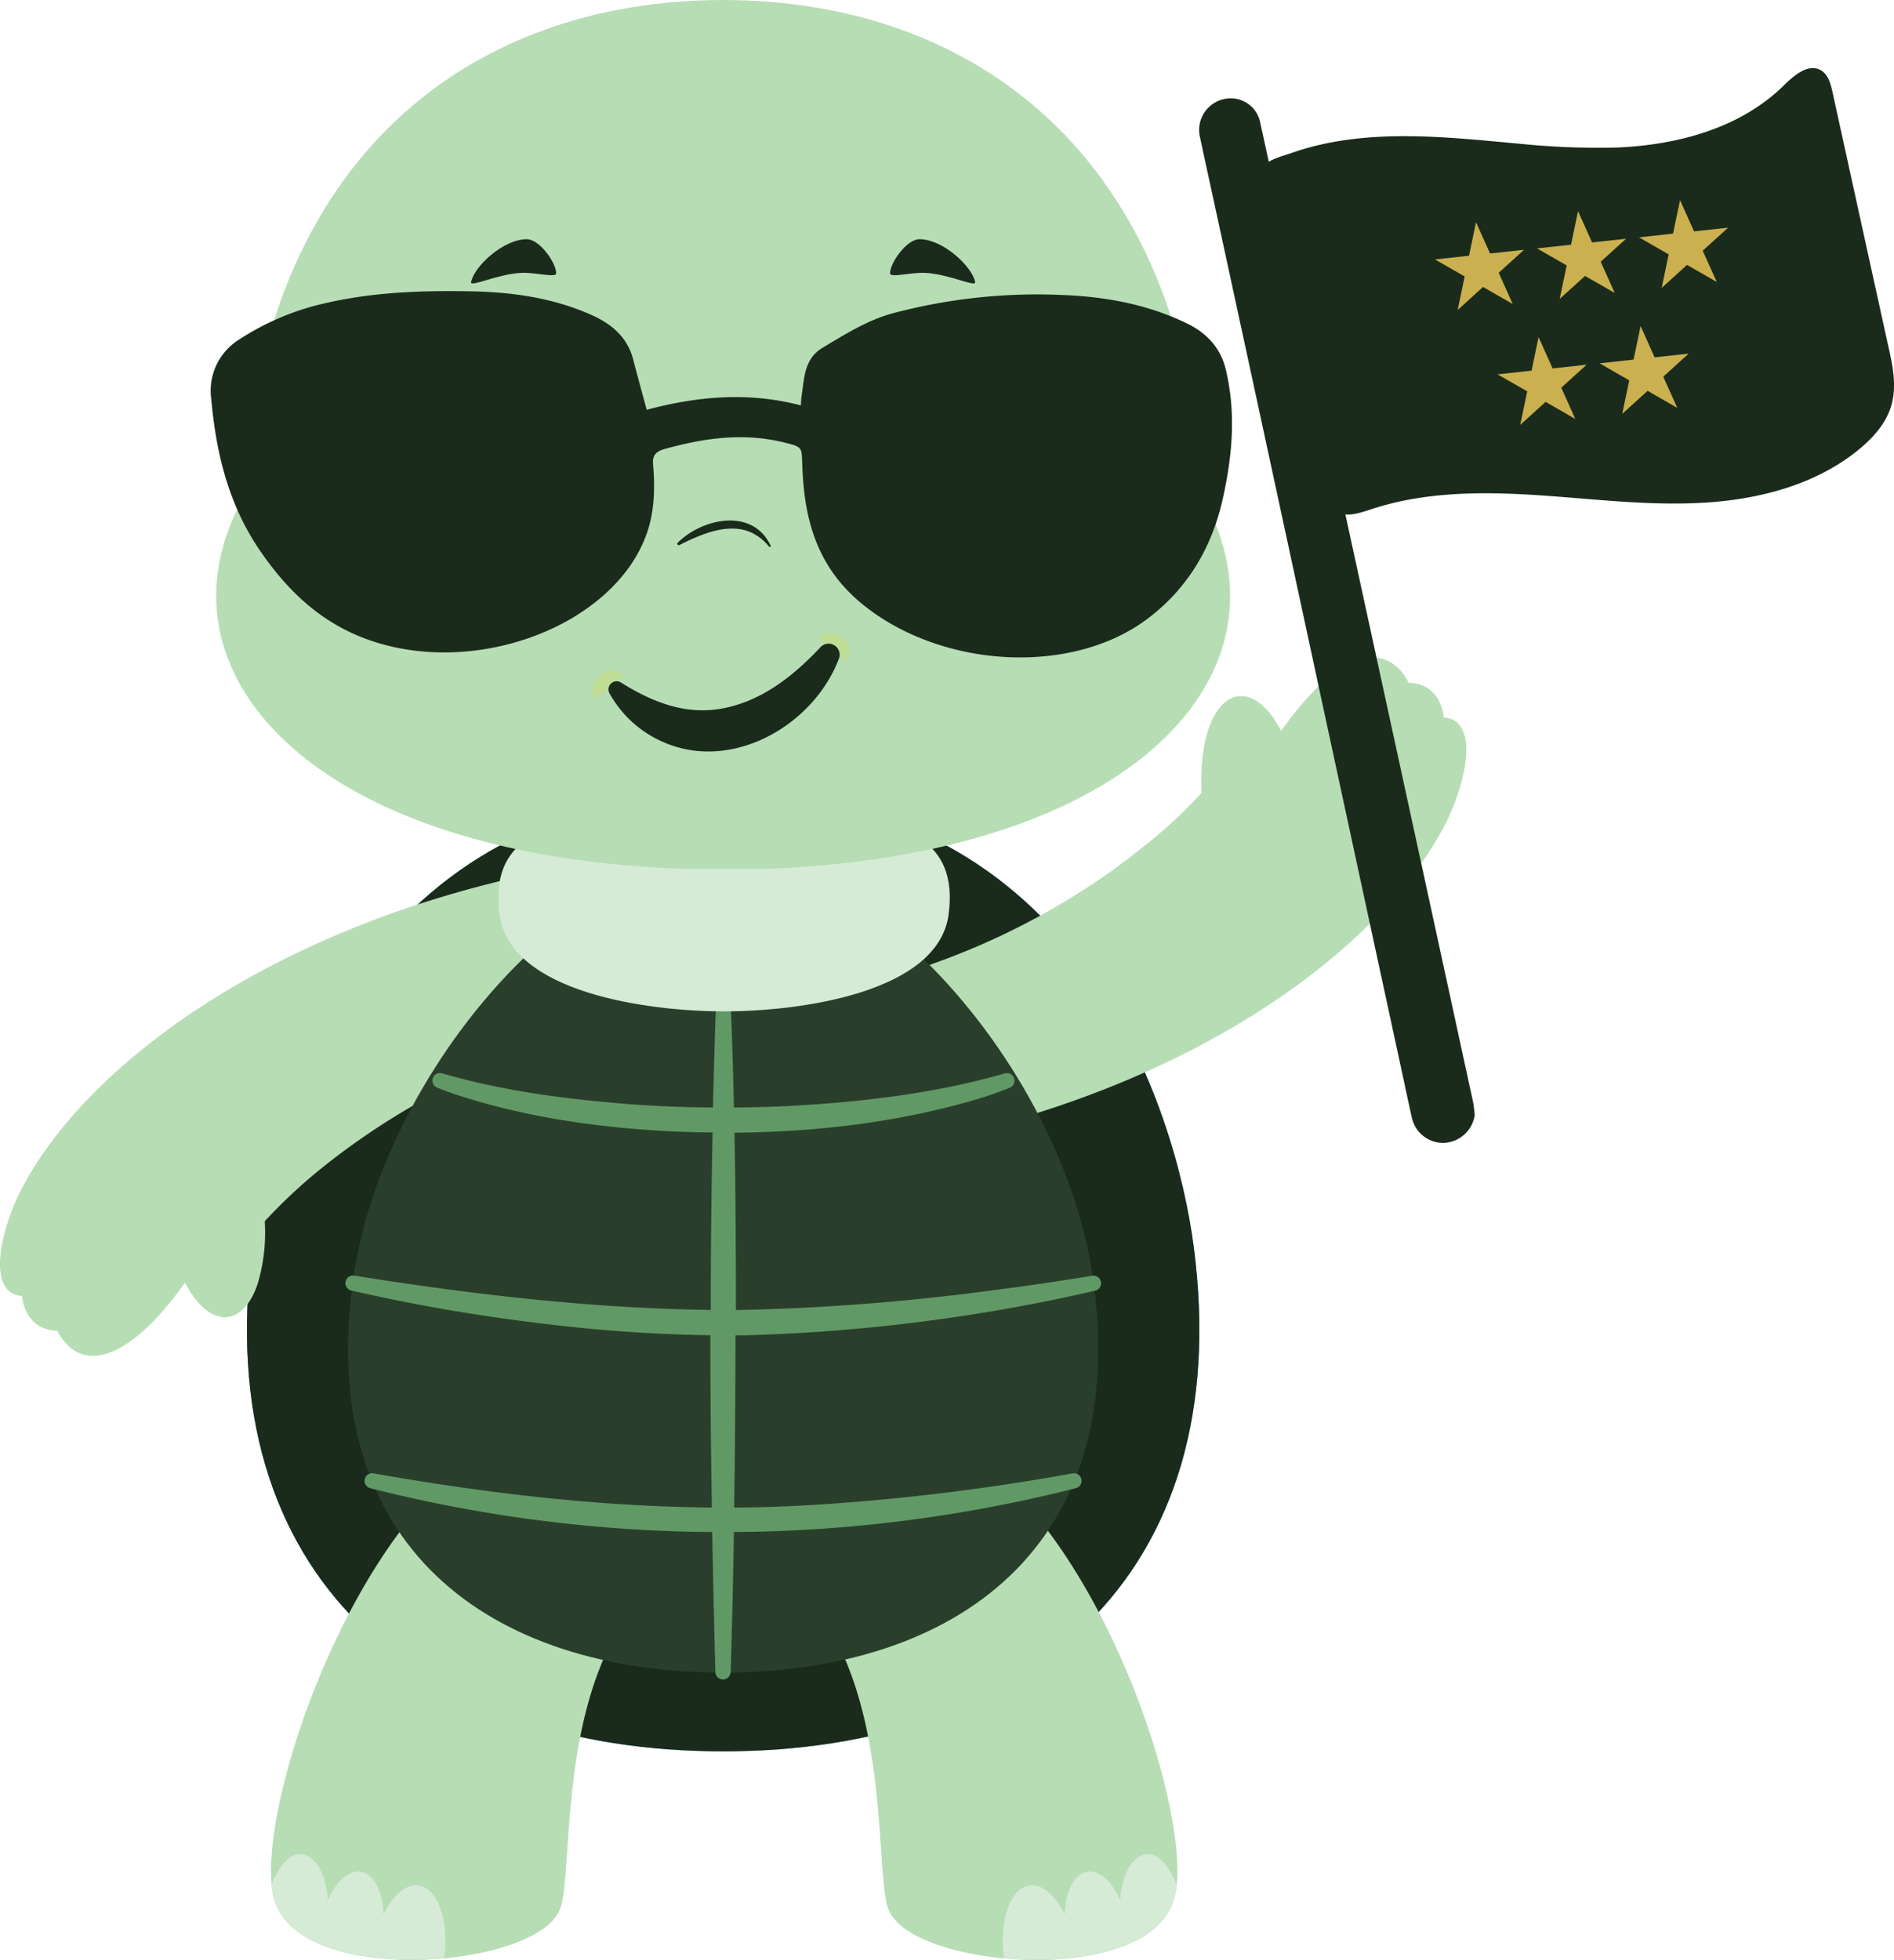 <svg xmlns="http://www.w3.org/2000/svg" viewBox="0 0 432.01 446.81"><title>review mascot</title><path d="M181.08,423.87c-68.81,0-117.27-39.54-107.32-115.13,4.07-30.93,25.84-103.4,107.32-103.4s103.26,72.47,107.33,103.4C298.36,384.33,249.9,423.87,181.08,423.87Z" transform="translate(-16.14 -24.57)" fill="#449bd5"/><path d="M181.08,423.87c-68.81,0-117.27-39.54-107.32-115.13,4.07-30.93,25.84-103.4,107.32-103.4s103.26,72.47,107.33,103.4C298.36,384.33,249.9,423.87,181.08,423.87Z" transform="translate(-16.14 -24.57)" fill="#1a2b1b"/><path d="M161.91,389.33,120.22,359.7h0l0,0L119,360.79l-.43.4-.8.73-.53.5-.68.67-.58.57-.62.63-.61.63-.56.6c-.22.22-.43.45-.64.69l-.51.56-.68.76-.44.51-.72.84-.36.42c-.26.32-.53.64-.79,1a2.11,2.11,0,0,0-.19.23,118.66,118.66,0,0,0-7,9.7h0c-17.53,26.93-27.41,63.5-24.35,76.69a12.81,12.81,0,0,0,.5,1.63c.13.33.27.65.42,1s.22.44.34.65.22.39.34.58.43.66.67,1a14.35,14.35,0,0,0,1.41,1.62c.39.38.81.75,1.24,1.11s1.07.82,1.65,1.2a22.81,22.81,0,0,0,2.17,1.26l.52.26.55.26,1.33.59c.68.27,1.38.53,2.1.77l.39.13.83.25.32.1c.77.22,1.55.43,2.36.61l1.28.29,1.21.23.22,0c.37.06.74.13,1.11.18l.79.12c.9.13,1.81.24,2.74.33s1.86.16,2.8.22,1.88.09,2.83.11H110c1.19,0,2.38,0,3.57-.08l2.13-.12,1.41-.11,1.4-.14.7-.08,1.38-.17.68-.09.79-.12,1.13-.19c6.29-1.07,11.91-2.89,15.77-5.28l.79-.52c.26-.17.5-.35.74-.53a12.15,12.15,0,0,0,2.57-2.61c.14-.2.27-.41.39-.62s.22-.42.31-.63a5.78,5.78,0,0,0,.25-.65c2.53-8,.22-37.18,11-59.31A51.61,51.61,0,0,1,161.91,389.33Z" transform="translate(-16.14 -24.57)" fill="#b7ddb5"/><path d="M284.13,456.88c3.06-13.19-6.82-49.75-24.35-76.68h0a119,119,0,0,0-7-9.69l-.2-.25-.79-1-.36-.42-.72-.84-.44-.51-.68-.76-.51-.56c-.21-.24-.42-.47-.64-.69l-.56-.6-.61-.63-.62-.63-.58-.57-.69-.67-.52-.5-.8-.73-.43-.4c-.41-.36-.82-.72-1.24-1.07v0h0l-41.69,29.63a44.63,44.63,0,0,1,2.72,3.56c.43.62.85,1.26,1.26,1.9s.66,1.09,1,1.65c.69,1.19,1.33,2.41,1.94,3.66.3.61.59,1.23.87,1.85,9.79,21.88,7.67,49.69,10.13,57.49a5.78,5.78,0,0,0,.25.65c.09.21.2.42.31.63s.25.42.39.62A12.15,12.15,0,0,0,222.1,464c.24.18.48.36.74.53l.79.52c3.86,2.39,9.48,4.21,15.77,5.28l1.13.19c.94.14,1.89.27,2.86.38l.69.08c.7.08,1.4.14,2.11.2l.7.05,1.42.09a78.47,78.47,0,0,0,8.54,0c.91-.05,1.83-.12,2.73-.21l1.44-.16.69-.09,1.35-.19c.9-.14,1.78-.3,2.65-.47l1.41-.31a41.37,41.37,0,0,0,5.64-1.76c.54-.21,1.06-.43,1.56-.67l.56-.26.51-.26c.66-.34,1.28-.69,1.88-1.07a21.78,21.78,0,0,0,1.94-1.39l.14-.12.69-.6,0-.05a15,15,0,0,0,1.45-1.54,13.67,13.67,0,0,0,1.67-2.62c.15-.32.29-.64.42-1a12.81,12.81,0,0,0,.5-1.63h0Z" transform="translate(-16.14 -24.57)" fill="#b7ddb5"/><path d="M163.37,256.27l-23.11-33a250.72,250.72,0,0,0-39.81,11.47,113.28,113.28,0,0,0,44.62,25.05c1.24.36,2.41.63,3.53.84,4.46-1.23,9.06-2.27,13.77-3.1A12.84,12.84,0,0,0,163.37,256.27Z" transform="translate(-16.14 -24.57)" fill="#53ab47"/><path d="M140.26,223.22C78.65,235.69,36.57,266.7,21.39,295c-3.35,6.23-6.56,16.19-4.71,21.56v0c0,.13.09.25.14.37v0A5.34,5.34,0,0,0,17.4,318v0l.2.27.06.07c0,.07.12.14.18.21l.07.08.19.19.07.07.22.18.07.06a5.55,5.55,0,0,0,.62.41l.1,0a1.15,1.15,0,0,0,.25.12l.12.06.24.09.14.05.25.07.15,0,.28.07.14,0,.43.07s.35,7.63,8,7.91a14.41,14.41,0,0,0,1,1.6l.24.34a11.19,11.19,0,0,0,1.16,1.36l0,0a9,9,0,0,0,.88.77c5.24,4,13,.63,21.37-9.23l.56-.66c1.3-1.57,2.61-3.3,3.93-5.17,5.64,10.74,13.2,10.17,16.53.47A40.68,40.68,0,0,0,76.53,303a121.77,121.77,0,0,1,14.92-13.64l1.13-.88,1.17-.88a165.33,165.33,0,0,1,55.59-27.18l1.79-.47c1.08-.28,2.17-.55,3.27-.8.72-.17,1.44-.34,2.17-.49,1.23-.27,2.46-.52,3.7-.76s2.48-.46,3.74-.66Z" transform="translate(-16.14 -24.57)" fill="#b7ddb5"/><path d="M348.91,189.74a.46.46,0,0,0,.07.07l.18.22a.18.18,0,0,1,0,.07,1.89,1.89,0,0,1,.2.27l0,0a6.28,6.28,0,0,1,.56,1.06v0l.14.36v0c1.84,5.37-1.37,15.33-4.72,21.56-15.18,28.25-57.25,59.27-118.87,71.73l-23.74-34c1.25-.21,2.5-.43,3.74-.67s2.47-.48,3.69-.75l1.83-.41c1.21-.28,2.42-.57,3.62-.88l1.78-.47a165.56,165.56,0,0,0,52.4-24.84c.69-.49,1.36-1,2-1.47l1.18-.87,1.16-.89c.7-.53,1.38-1.06,2.05-1.6.86-.68,1.71-1.37,2.52-2l.37-.3,1.67-1.43a3.11,3.11,0,0,1,.28-.23,116,116,0,0,0,9.17-8.9c-.32-7.34.69-13,2.47-16.73,2.79-5.87,7.47-7.08,11.85-2.84.14.13.27.26.4.4.29.3.58.64.87,1s.47.59.7.91.25.37.38.56.41.63.61,1,.35.58.52.88l.36.68c10.76-15.27,21-20.51,27.09-13.94l0,0a13.78,13.78,0,0,1,2,2.94c7.69.29,8,7.92,8,7.92l.44.06.13,0,.28.06.15,0,.25.08.14.05a2.34,2.34,0,0,1,.24.09l.13,0,.25.12.09.05a5.23,5.23,0,0,1,.63.41l.06,0,.22.18.08.08Z" transform="translate(-16.14 -24.57)" fill="#b7ddb5"/><path d="M181.08,231.85c15.36,0,30.85-3.07,45.56,11.21,20.17,19.58,34.89,47.21,38.62,71.71,9.53,62.61-31.4,91.13-84.18,91.13s-93.7-28.52-84.17-91.13c3.73-24.5,18.45-52.13,38.62-71.71C150.24,228.78,165.73,231.85,181.08,231.85Z" transform="translate(-16.14 -24.57)" fill="#2a3f2b"/><path d="M267.27,316.87a1.74,1.74,0,0,0-2-1.43c-6.94,1.12-13.94,2.2-21,3.08A512.24,512.24,0,0,1,184,323.26q0-15.24-.17-30.44-.06-5-.17-10c18.52-.16,37.08-2.31,54.86-7.5,2.7-.81,5.29-1.67,7.93-2.75a1.73,1.73,0,0,0-1.18-3.25c-16.2,4.66-33.15,6.57-49.94,7.46-3.92.17-7.85.26-11.79.3q-.19-8.62-.48-17.23l-.19-4.71a1.74,1.74,0,0,0-3.47,0c-.26,7.31-.46,14.62-.64,21.94-7.33-.05-14.66-.36-21.93-1-13.39-1.16-26.85-3-39.78-6.78a1.73,1.73,0,0,0-1.23,3.23c1.36.56,2.64,1,4,1.49,15.77,5.22,32.39,7.6,48.93,8.47q5,.24,9.93.28-.42,20.22-.42,40.46c-27.21-.35-54.39-3.53-81.25-7.81a1.73,1.73,0,0,0-.7,3.39,411.67,411.67,0,0,0,42.12,7.35A355,355,0,0,0,178.17,329q0,19.64.35,39.28c-25.86-.21-51.7-3.3-77.15-7.78a1.73,1.73,0,0,0-.78,3.37,326.46,326.46,0,0,0,78,10q.3,16,.73,32a1.74,1.74,0,0,0,3.47,0c.34-10.57.58-21.3.75-32a326.38,326.38,0,0,0,78-10,1.73,1.73,0,0,0-.78-3.37,505.37,505.37,0,0,1-59.72,7.22q-8.72.52-17.43.57c0-3.18.09-6.36.12-9.52.09-9.9.15-19.84.17-29.77l2.5,0A404.11,404.11,0,0,0,266,318.83,1.73,1.73,0,0,0,267.27,316.87Z" transform="translate(-16.14 -24.57)" fill="#619966"/><path d="M212.45,211.48c8.5,1.42,22.51,3.88,20.05,21.68s-34.06,22-51.2,22-48.74-4.17-51.21-22,11.55-20.26,20.06-21.68Z" transform="translate(-16.14 -24.57)" fill="#d5ebd5"/><path d="M191.32,222.65c83.84-3.26,121.23-45.08,99.19-84.61C286.57,60.26,238.38,24.57,181.08,24.57S75.6,60.26,71.66,138c-22,39.53,15.35,81.35,99.19,84.61Z" transform="translate(-16.14 -24.57)" fill="#b7ddb5"/><path d="M143,86.88c0-2.4-3.79-7.77-6.71-7.77-5.35,0-12,6.19-12.7,9.78-.26,1.27,5.94-1.83,11.44-2.11C138.25,86.62,143,88,143,86.88Z" transform="translate(-16.14 -24.57)" fill="#1a2b1b"/><path d="M219.16,86.88c0-2.4,3.79-7.77,6.71-7.77,5.34,0,12,6.19,12.7,9.78.26,1.27-5.94-1.83-11.44-2.11C223.92,86.62,219.16,88,219.16,86.88Z" transform="translate(-16.14 -24.57)" fill="#1a2b1b"/><path d="M202.82,169.86c3.06-2.58,8.15.57,7.06,4.47a3.51,3.51,0,0,1-.5,1,2.42,2.42,0,0,1-.25.31c-.42-.39-.67-.75-1-1a17.9,17.9,0,0,0-1.4-1.37c-1.38-1.17-2.52-2-4-3.39Z" transform="translate(-16.14 -24.57)" fill="#c0dd95"/><path d="M158.53,178.4c-1.43,1.36-2.57,2.22-4,3.39-.86.74-1.49,1.52-2.36,2.42a3.62,3.62,0,0,1-.75-1.34c-1.08-3.89,4-7,7.07-4.47Z" transform="translate(-16.14 -24.57)" fill="#c0dd95"/><path d="M133.45,116a3.32,3.32,0,0,0-4.32,1.59c-2.44,4.16-4.84,8.35-7.26,12.52-1.94,3.38-3.92,6.73-5.82,10.13a3.37,3.37,0,0,0,2.76,5.24,3.48,3.48,0,0,0,3.18-1.94q3-5.17,6-10.34c2.35-4.07,4.72-8.12,7-12.21A3.36,3.36,0,0,0,133.45,116Z" transform="translate(-16.14 -24.57)" fill="none"/><path d="M123.34,120.27a3.47,3.47,0,0,0-2.36-3.63,3.19,3.19,0,0,0-3.85,1.43c-3.36,5.73-6.71,11.47-9.95,17.27a4.17,4.17,0,0,0-.21,2.78,2.92,2.92,0,0,0,2.79,2.22,3.32,3.32,0,0,0,3.36-1.83q4.86-8.4,9.71-16.82A7.18,7.18,0,0,0,123.34,120.27Z" transform="translate(-16.14 -24.57)" fill="none"/><path d="M245.19,137.84q-5.85-10.12-11.69-20.23a3.35,3.35,0,0,0-4.79-1.37,3.44,3.44,0,0,0-1.08,4.78c.2.37.43.73.65,1.1q6.12,10.6,12.23,21.23a3.6,3.6,0,0,0,3.19,2.15,3.35,3.35,0,0,0,3.06-4.91C246.3,139.64,245.72,138.75,245.19,137.84Z" transform="translate(-16.14 -24.57)" fill="none"/><path d="M245.56,118.15a3.37,3.37,0,0,0-5.86,3.34c3.28,5.77,6.62,11.52,10,17.26a3.13,3.13,0,0,0,2.58,1.61,3.41,3.41,0,0,0,3.23-5.07C252.22,129.55,248.9,123.84,245.56,118.15Z" transform="translate(-16.14 -24.57)" fill="none"/><path d="M133.45,116a3.32,3.32,0,0,0-4.32,1.59c-2.44,4.16-4.84,8.35-7.26,12.52-1.94,3.38-3.92,6.73-5.82,10.13a3.37,3.37,0,0,0,2.76,5.24,3.48,3.48,0,0,0,3.18-1.94q3-5.17,6-10.34c2.35-4.07,4.72-8.12,7-12.21A3.36,3.36,0,0,0,133.45,116Z" transform="translate(-16.14 -24.57)" fill="none"/><path d="M245.19,137.84q-5.85-10.12-11.69-20.23a3.35,3.35,0,0,0-4.79-1.37,3.44,3.44,0,0,0-1.08,4.78c.2.37.43.73.65,1.1q6.12,10.6,12.23,21.23a3.6,3.6,0,0,0,3.19,2.15,3.35,3.35,0,0,0,3.06-4.91C246.3,139.64,245.72,138.75,245.19,137.84Z" transform="translate(-16.14 -24.57)" fill="none"/><path d="M123.34,120.27a3.47,3.47,0,0,0-2.36-3.63,3.19,3.19,0,0,0-3.85,1.43c-3.36,5.73-6.71,11.47-9.95,17.27a4.17,4.17,0,0,0-.21,2.78,2.92,2.92,0,0,0,2.79,2.22,3.32,3.32,0,0,0,3.36-1.83q4.86-8.4,9.71-16.82A7.18,7.18,0,0,0,123.34,120.27Z" transform="translate(-16.14 -24.57)" fill="none"/><path d="M245.56,118.15a3.37,3.37,0,0,0-5.86,3.34c3.28,5.77,6.62,11.52,10,17.26a3.13,3.13,0,0,0,2.58,1.61,3.41,3.41,0,0,0,3.23-5.07C252.22,129.55,248.9,123.84,245.56,118.15Z" transform="translate(-16.14 -24.57)" fill="none"/><path d="M207.48,174.77c-5.83,15.34-24.74,26.13-40.54,18.77a25.71,25.71,0,0,1-11.79-10.91,1.86,1.86,0,0,1,2.66-2.43c7.58,4.75,15.35,7.61,23.94,5.73s15.46-7.36,21.51-13.77a2.52,2.52,0,0,1,4.22,2.61Z" transform="translate(-16.14 -24.57)" fill="#1a2b1b"/><path d="M170.77,148.26c5.73-5.62,17.06-7.94,21.14.7a.23.23,0,0,1-.11.3.22.22,0,0,1-.26-.07,11.12,11.12,0,0,0-4.4-3.36c-3.48-1.4-7.29-.63-10.73.63a52.65,52.65,0,0,0-5.24,2.35.34.34,0,0,1-.4-.55Z" transform="translate(-16.14 -24.57)" fill="#1a2b1b"/><path d="M198.81,117c-12-3.14-23.61-2.08-35.16,1-1.06-3.94-2.11-7.69-3.08-11.46-1.22-4.72-4.45-7.88-9.4-10.11C142.56,92.57,133.46,91.22,124,91c-11.3-.23-22.5.14-33.43,2.64a59.73,59.73,0,0,0-19.74,8.25,13.75,13.75,0,0,0-6.52,13.55c1.1,12.24,3.87,24.22,11.36,35,6.37,9.17,14.33,16.92,26.48,20.65,24,7.37,53.64-4.25,61.25-24.17,2.06-5.37,2.17-10.95,1.7-16.56-.18-2,.66-2.87,2.83-3.47,8.79-2.42,17.65-3.72,26.89-1.48,4.39,1.06,4.18,1.11,4.31,5,.39,12,3,23.32,14,32.14,18.05,14.46,47.54,16.07,64.76,3.09,9.39-7.08,14.69-16.51,17.09-27.06,2.21-9.75,3.16-19.67.78-29.67-1.13-4.76-4.08-8.31-9.06-10.69-8.65-4.14-17.9-5.94-27.56-6.36a128.26,128.26,0,0,0-39.48,4.17c-5.73,1.57-10.91,4.84-15.93,7.85-4.23,2.53-4.14,7.06-4.77,11.11C198.87,115.64,198.87,116.23,198.81,117Z" transform="translate(-16.14 -24.57)" fill="#1a2b1b"/><path d="M362.23,57.29a174.73,174.73,0,0,0,22.86.91c13.76-.59,28-4.42,37.83-14.06,2.38-2.34,5.67-5.22,8.55-3.55,1.68,1,2.24,3.08,2.66,5q6.36,29,12.74,58c1,4.38,1.92,9,.71,13.29-1.14,4.09-4.11,7.43-7.39,10.13-9.83,8.09-22.81,11.44-35.52,12.18s-25.42-.92-38.12-1.74-25.73-.75-37.8,3.28c-2.77.92-6.1,2-8.36.12-1.43-1.16-1.89-3.1-2.27-4.9q-6-28.65-12.05-57.3l-1.51-7.16c-.45-2.17-1.35-4.62-1.38-6.83,0-3.24,5.18-4.37,7.59-5.22,8.06-2.84,16.66-3.78,25.17-3.82,2.65,0,5.31.06,8,.2C350,56.12,356.12,56.74,362.23,57.29Z" transform="translate(-16.14 -24.57)" fill="#1a2b1b"/><path d="M352.52,278.79a7.45,7.45,0,0,1-7.13,6.36,7.31,7.31,0,0,1-7.23-5.84c-.74-3.23-1.41-6.48-2.11-9.72q-10.28-47.49-20.53-95Q304,121.11,292.4,67.63c-.84-3.88-1.7-7.76-2.52-11.64a7.22,7.22,0,0,1,6.74-9,6.85,6.85,0,0,1,7,5.68c1.47,6.66,2.9,13.32,4.35,20q10.89,50.1,21.79,100.2,11.18,51.39,22.34,102.77C352.33,276.69,352.39,277.75,352.52,278.79Z" transform="translate(-16.14 -24.57)" fill="#1a2b1b"/><polygon points="336.67 50.67 339.87 57.79 347.63 56.95 341.85 62.19 345.04 69.31 338.27 65.43 332.49 70.67 334.08 63.03 327.31 59.15 335.07 58.31 336.67 50.67" fill="#cbb050"/><polygon points="359.94 48.15 363.14 55.27 370.9 54.43 365.11 59.67 368.31 66.8 361.54 62.91 355.75 68.16 357.35 60.52 350.58 56.63 358.34 55.79 359.94 48.15" fill="#cbb050"/><polygon points="383.21 45.63 386.4 52.75 394.17 51.91 388.38 57.16 391.58 64.28 384.8 60.4 379.02 65.64 380.62 58 373.85 54.11 381.61 53.27 383.21 45.63" fill="#cbb050"/><polygon points="350.94 76.87 354.14 83.99 361.9 83.15 356.12 88.39 359.31 95.52 352.54 91.63 346.75 96.88 348.35 89.23 341.58 85.35 349.34 84.51 350.94 76.87" fill="#cbb050"/><polygon points="374.21 74.35 377.41 81.47 385.17 80.63 379.38 85.88 382.58 93 375.81 89.11 370.02 94.36 371.62 86.72 364.85 82.83 372.61 81.99 374.21 74.35" fill="#cbb050"/><path d="M117.49,471c1.84-15.69-7.39-22.76-13.88-10-.61-11.64-8.39-13-12.69-3.12-.38-9.9-7.81-16.16-12.87-3.55a19.63,19.63,0,0,0,.4,2.54C81.25,468.92,100.52,472.62,117.49,471Z" transform="translate(-16.14 -24.57)" fill="#d5ebd5"/><path d="M245.09,471c-1.84-15.69,7.39-22.76,13.88-10,.61-11.64,8.39-13,12.69-3.12.38-9.9,7.81-16.16,12.87-3.55a19.63,19.63,0,0,1-.4,2.54C281.33,468.92,262.06,472.62,245.09,471Z" transform="translate(-16.14 -24.57)" fill="#d5ebd5"/></svg>